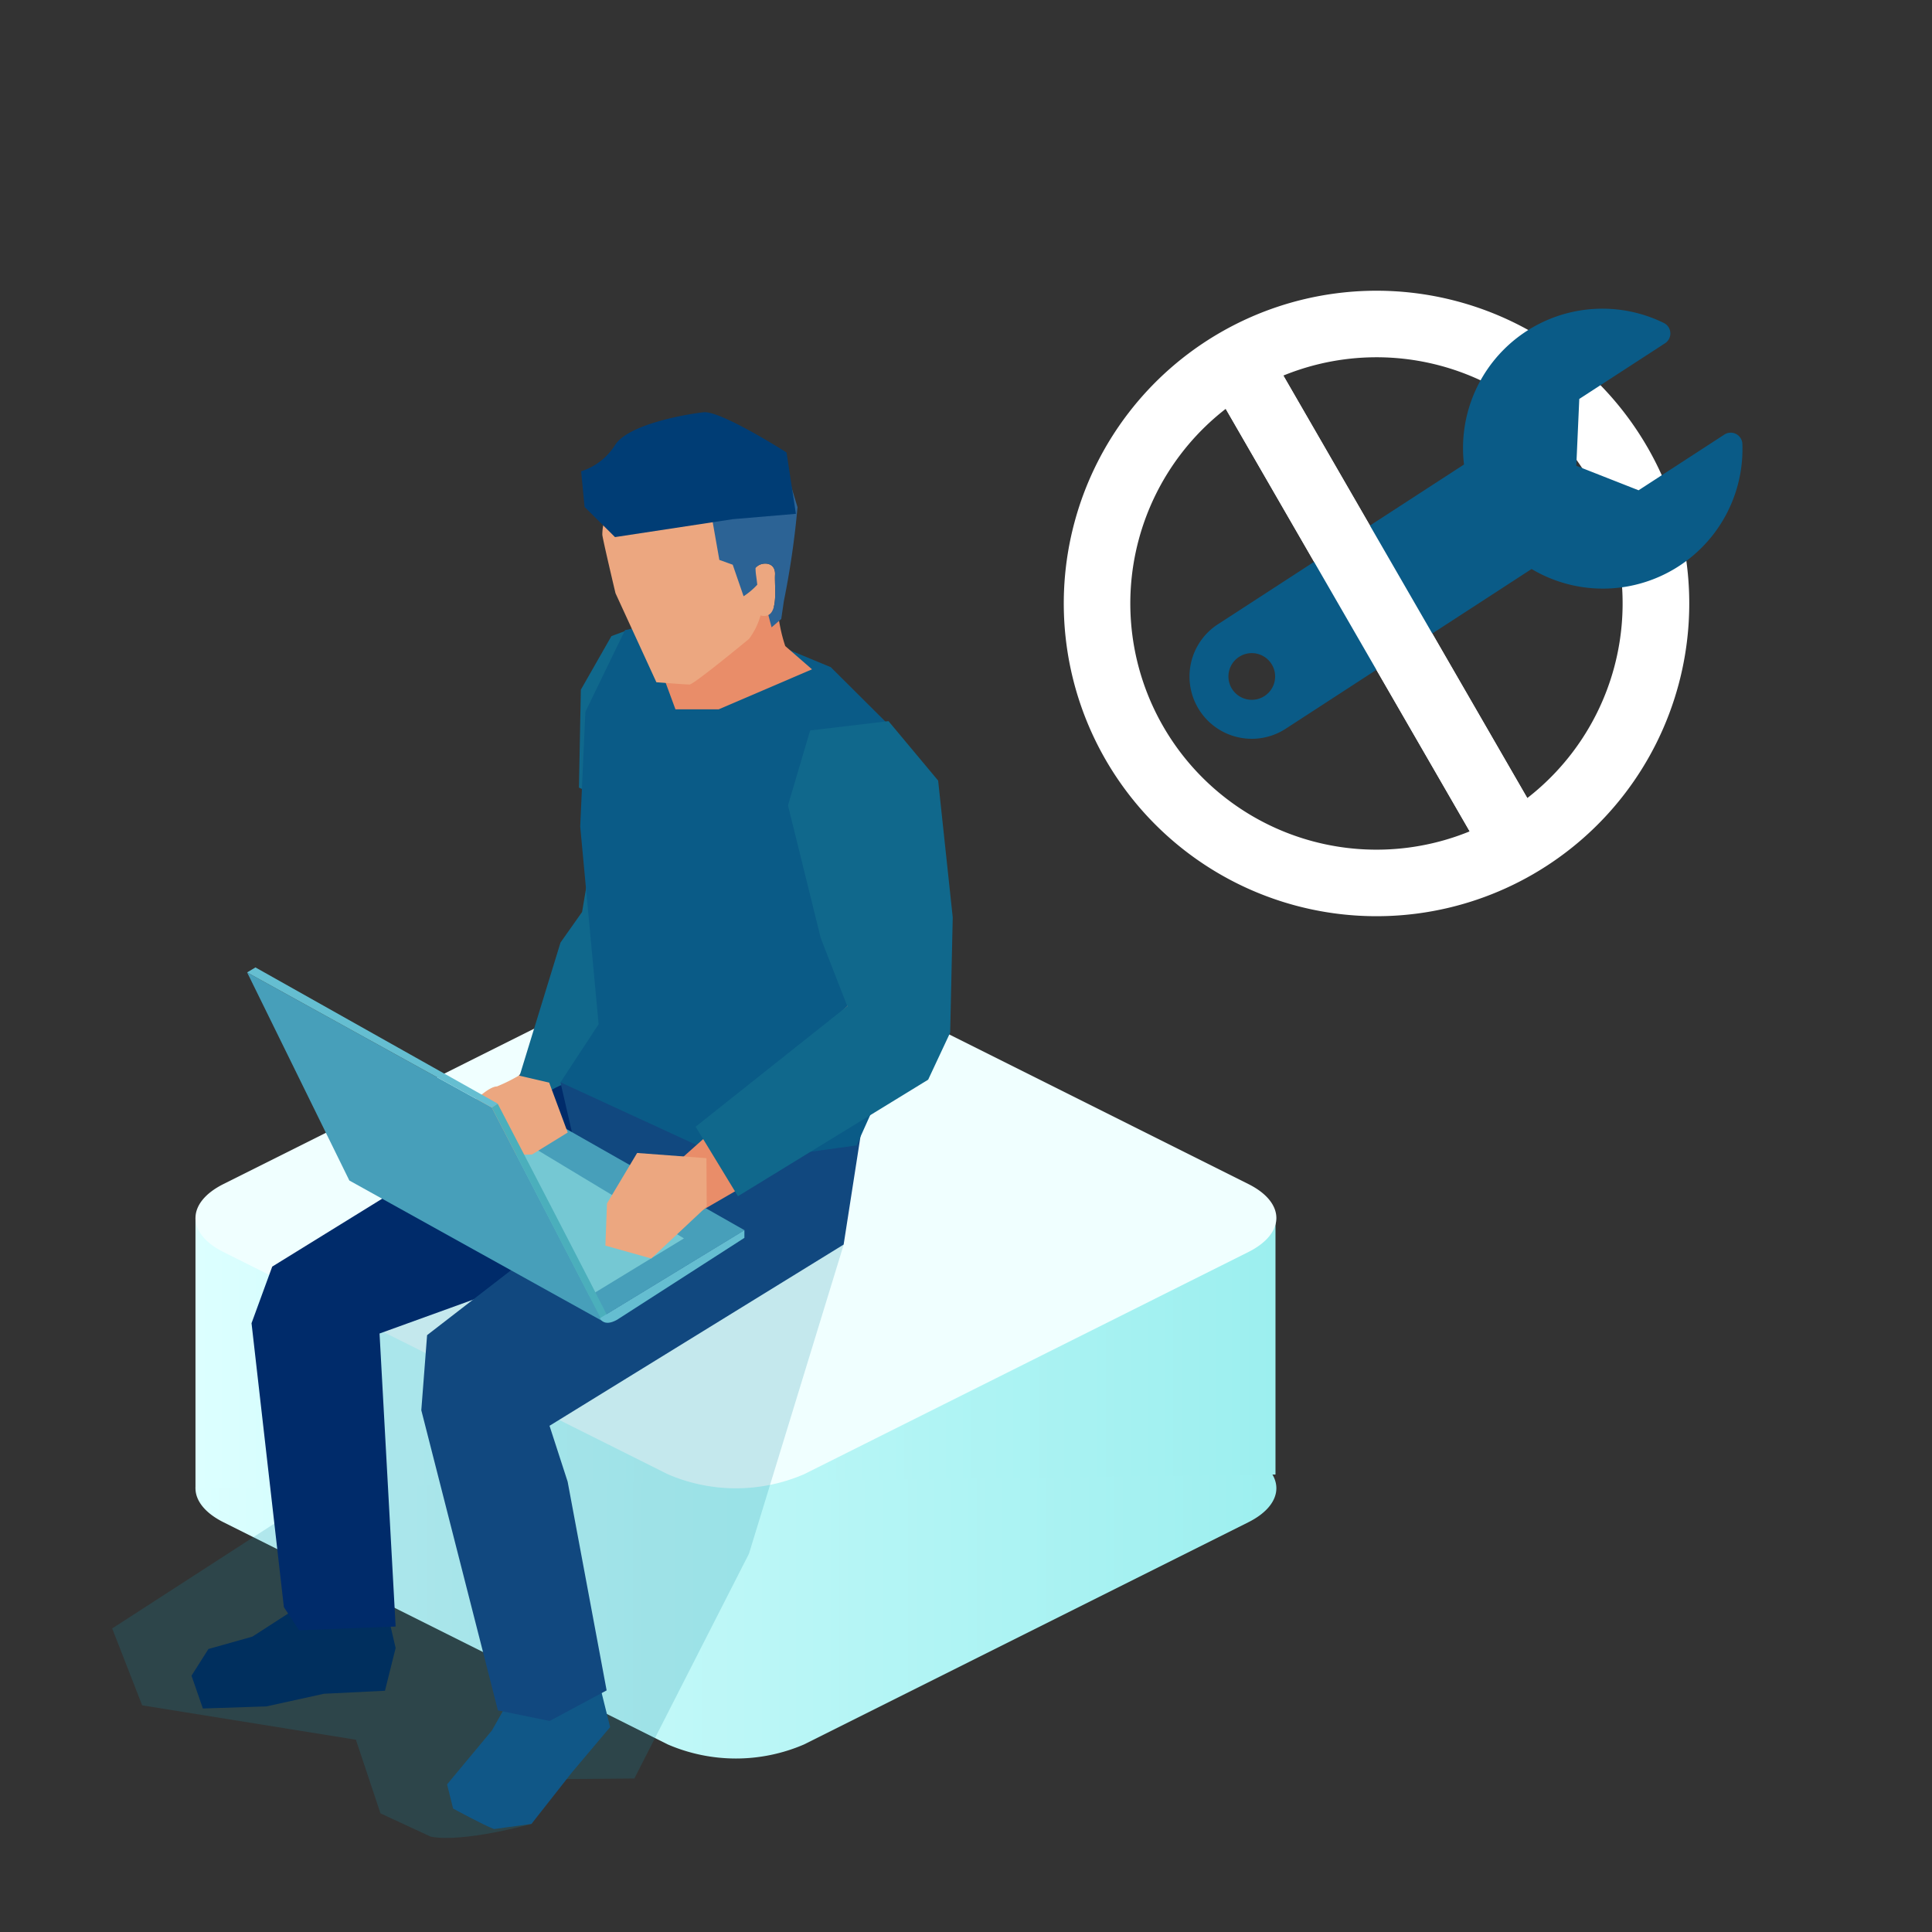 <svg xmlns="http://www.w3.org/2000/svg" width="120" height="120"><rect width="100%" height="100%" fill="#333333" stroke="none"/><defs><linearGradient id="a" y1=".5" x2="1" y2=".5" gradientUnits="objectBoundingBox"><stop offset="0" stop-color="#dcffff"/><stop offset="1" stop-color="#9cefef"/></linearGradient><style>.b{fill:url(#a)}.h{fill:#10688c}.k{fill:#0a5b87}.l{fill:#e98d69}.m{fill:#eca780}.p{fill:#479fba}.t{fill:#fff}</style></defs><path fill="none" d="M0 0h120v120H0z"/><path class="b" d="M77.533 94.552l-27.595 13.8a10.686 10.686 0 01-8.457 0l-27.595-13.8c-2.326-1.163-2.326-3.066 0-4.229l27.595-13.8a10.687 10.687 0 018.457 0l27.595 13.8c2.326 1.162 2.326 3.065 0 4.229z"/><path class="b" d="M17.118 75.65h-4.976v16.788l67.081-.852V75.65z"/><path d="M77.533 77.769l-27.595 13.8a10.686 10.686 0 01-8.457 0l-27.595-13.8c-2.326-1.163-2.326-3.066 0-4.229l27.595-13.8a10.685 10.685 0 018.457 0l27.595 13.8c2.326 1.159 2.326 3.062 0 4.229z" fill="azure"/><path d="M52.404 77.305l-5.885 19.2-7.117 13.961-4.718.04-1.675 2.781s-4.227 1.181-6.254.793l-3.123-1.449-1.527-4.573-13.275-2.136-1.862-4.776 12.75-8.245 3.959-13.614z" style="mix-blend-mode:multiply;isolation:isolate" fill="#168ca8" opacity=".2"/><path d="M19.331 99.295l-3.657 2.36-2.728.767-1.051 1.658.706 2.037 3.939-.129 3.582-.786 3.789-.187.662-2.654s-.618-2.6-.628-2.82-4.614-.246-4.614-.246z" fill="#002f5e"/><path d="M32.324 104.349l-1.77 3.132-2.785 3.349.372 1.5s1.927 1.053 2.548 1.276l2.32-.318 2.526-3.214 2.361-2.8-.66-2.663z" fill="#105787"/><path d="M32.23 66.803l.491 3.042 1.963.136 2.153-5.842-2.563.3z" fill="#774d3e"/><path class="h" d="M37.977 39.51l-1.9 3.33-.117 6.082 2.376 1.09 7.238-12.3-2.219-.206zm-.709 10.502l-1.113 6.631-1.341 1.9-2.676 8.723 2.148 2.47 8.137-9.19 3.088-7.749-5.8.181a28.213 28.213 0 00-2.443-2.966z"/><path d="M35.107 67.356c-.561-.116-4.129 2.626-4.129 2.626l-14.069 8.689-1.286 3.516 2.009 17.634.942 1.438 6-.232-1-18.2 20.2-7.306s-3.386-7.07-8.667-8.165z" fill="#002b6a"/><path d="M36.628 75.12l-10.1 7.808-.36 4.663 4.758 18.644 3.212.658 3.541-1.9-2.422-12.966-1.125-3.469L52.4 77.302l1.26-8.087-18.851-2z" fill="#11487f"/><path class="k" d="M55.619 45.439l-4.018-4-7.707-3.187-5.071.883-2.464 5.078-.321 7.124 1.144 12.279-2.37 3.608 10.778 4.964 7.613-1.044 5.068-11.289-1.377-12.044a23.131 23.131 0 00-1.275-2.372z"/><path class="l" d="M48.302 37.785c-.138.022-.779-.467-.779-.467a55.113 55.113 0 01-4.88 2.918c-.21-.74-1.4 1.807-1.4 1.894l.711 1.929h2.682l5.8-2.486-1.663-1.446a9.706 9.706 0 01-.471-2.342z"/><path class="m" d="M48.139 35.697c.049-.893-.981-.8-1.212-.407.014.373.638-3.048.291-3.744-.306-.6-1.466.561-1.641 0 0 0-4.931.025-6.042.013-.8-.021-2.106-.187-2.124 1.65.018.267.818 3.635.818 3.635l2.54 5.531s2.025.16 2.075.14c.354-.083 3.678-2.831 3.678-2.831a4.417 4.417 0 00.717-1.461.67.67 0 00.487-.021c.603-.31.374-1.801.413-2.505z"/><path d="M44.268 32.438l.412 2.338.831.3.675 1.959a4.491 4.491 0 00.85-.718c-.072-.64-.1-.651-.109-1.024.231-.393 1.261-.486 1.212.408-.039.7.189 2.2-.414 2.5.064.256.2.764.2.764l.6-.52.16-1.1a53.29 53.29 0 00.85-5.842l-.969-3.2z" fill="#2c6395"/><path d="M43.695 25.607c-1.06.12-4.667.732-5.494 2.037a3.877 3.877 0 01-2.106 1.629l.214 2.214 1.89 1.873 7.311-1.112 3.925-.334-.581-3.809s-4.096-2.618-5.159-2.498z" fill="#003d75"/><path class="p" d="M23.132 73.271l9.539 3.556 4.6 5.046 8.969-5.464-15.27-8.677z"/><path d="M25.678 73.833l7.477 3.373 3.16 3.469 6.166-3.756-11.5-6.934z" fill="#75c8d3"/><path class="m" d="M32.23 66.805a10.363 10.363 0 01-1.366.677c-.462 0-1.3.813-1.3.813l-.226.973.284 1.323 1.671 1.146 1.75-.028 2.219-1.366-1.151-3.1z"/><path class="p" d="M15.349 60.397l6.35 12.927 15.729 8.735-6.885-13.271z"/><path d="M30.544 68.788l6.8 13.154.353-.243c.042-.028-6.785-13.149-6.785-13.149z" fill="#4bafbc"/><path d="M15.349 60.397l15.195 8.391.372-.238-15.049-8.462zM38.316 81.98l7.92-5.094v-.477l-8.969 5.464s.21.57 1.049.107z" fill="#65bed1"/><path class="l" d="M56.997 50.012h-1.93l-3.3 2.632.86 9.851-3.516 3.4-7.053 6.3 1.247 3.16 6.441-3.731 7.368-4.823 1.381-2.123-.591-12.591z"/><path class="m" d="M39.573 71.613l-1.872 3.135-.1 2.619 2.849.8 3.446-3.231-.018-3z"/><path class="h" d="M58.27 48.484l-3.084-3.693-4.866.578-1.377 4.657 2.035 8.238 1.65 4.233-9.421 7.484 2.628 4.319 11.815-7.24 1.367-2.921.159-7.161z"/><path class="t" d="M98.741 29.836a15.292 15.292 0 10-5.597 20.89 15.309 15.309 0 005.597-20.89m3.58-2.066a19.425 19.425 0 11-26.536-7.11 19.425 19.425 0 0126.535 7.11z"/><path class="t" d="M92.233 53.282l-17.05-29.531 3.58-2.067 17.05 29.532z"/><path class="k" d="M108.222 27.571a.724.724 0 00-1.12-.578l-5.327 3.459-3.868-1.521.185-4.152 5.328-3.459a.726.726 0 00-.081-1.262 8.655 8.655 0 00-12.407 8.793l-15.287 9.924a3.867 3.867 0 004.21 6.49l15.274-9.923a8.668 8.668 0 0013.093-7.77zM77.449 43.435a1.45 1.45 0 111.72-1.117 1.45 1.45 0 01-1.72 1.117z"/><path class="t" d="M92.234 53.282L75.184 23.75l3.579-2.066 17.05 29.531z"/></svg>